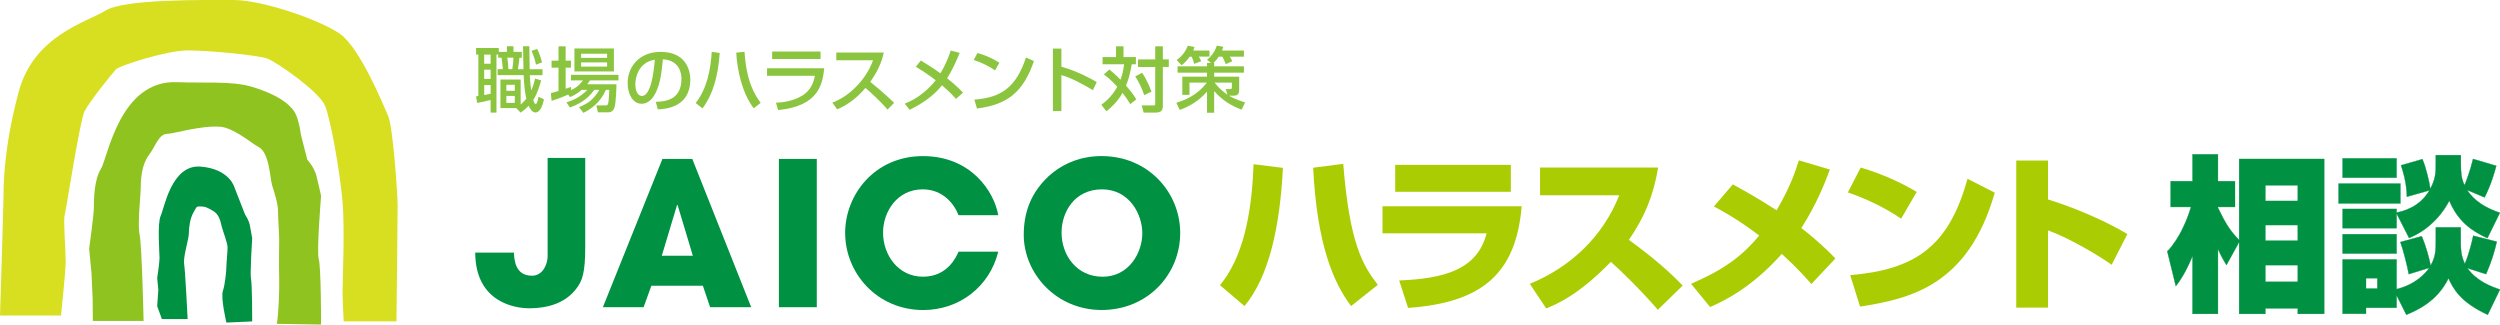 <?xml version="1.0" encoding="UTF-8"?>
<svg id="_レイヤー_2" data-name="レイヤー 2" xmlns="http://www.w3.org/2000/svg" viewBox="0 0 583.57 75.75">
  <defs>
    <style>
      .cls-1 {
        fill: #d8df21;
      }

      .cls-2 {
        fill: #009143;
      }

      .cls-3 {
        fill: #8fc31f;
      }

      .cls-4 {
        fill: #8bc53f;
      }

      .cls-5 {
        fill: none;
        stroke: #009143;
        stroke-miterlimit: 10;
        stroke-width: .07px;
      }

      .cls-6 {
        fill: #aacc03;
      }
    </style>
  </defs>
  <g id="_レイヤー_3" data-name="レイヤー 3">
    <g>
      <path class="cls-2" d="M136.61,36.86v20.81c0,5.87-.64,7.92-2.14,9.78-2.32,3.02-6.06,4.51-10.99,4.51-3.06,0-12.5-1.26-12.55-12.99h9.03c.1,1.58.24,5.39,4.22,5.39,2.66,0,3.65-2.91,3.65-4.5v-22.99h8.79Z"/>
      <path class="cls-2" d="M152.05,66.7l-1.82,5.01h-9.5l13.9-34.61h6.97l13.75,34.61h-9.59l-1.69-5.01h-12.02ZM154.48,59.7h7.25l-3.56-11.84h-.13l-3.56,11.84Z"/>
      <rect class="cls-2" x="181.82" y="37.1" width="8.84" height="34.61"/>
      <path class="cls-2" d="M233.02,58.75c-2.02,8.19-9.12,13.62-17.5,13.62-10.85,0-18.24-8.66-18.24-18.01,0-8.84,6.83-17.92,18.15-17.92s16.65,8.37,17.59,13.8h-9.27c-.98-2.57-3.6-6.04-8.37-6.04-5.94,0-9.25,5.19-9.25,10.1,0,5.24,3.55,10.29,9.31,10.29s7.77-4.63,8.32-5.85h9.27Z"/>
      <path class="cls-2" d="M257.21,36.44c10.66,0,18.28,8.33,18.28,17.96s-7.57,17.96-18.33,17.96-18.19-8.66-18.19-17.54c0-2.29.32-4.87,1.36-7.39,1.82-4.49,7.2-11,16.88-11M257.34,64.6c6.27,0,9.31-5.7,9.31-10.15s-3.04-10.25-9.41-10.25-9.44,5.24-9.44,10.1c0,5.34,3.6,10.29,9.54,10.29"/>
      <g>
        <path class="cls-6" d="M284.77,66.57c5.3-6.36,7.45-16.38,7.84-28.24l6.86.86c-.7,13.77-3.24,25.39-8.97,32.25l-5.73-4.88ZM313.55,38.25c1.48,18.49,4.49,23.6,8.07,28.24l-6.24,4.95c-4.17-5.54-7.96-14.43-8.85-32.29l7.02-.9Z"/>
        <path class="cls-6" d="M355.2,48.16c-1.29,15.41-8.93,22.5-26.52,23.71l-2.07-6.4c10.14-.43,18.21-2.34,20.4-11h-24.3v-6.32h32.49ZM352.67,38.49v6.28h-26.99v-6.28h26.99Z"/>
        <path class="cls-6" d="M357.11,66.25c9.67-3.98,17.08-11.12,20.87-20.67h-18.49v-6.47h27.57c-1.13,6.63-3.08,11.39-6.83,16.89,6.86,4.95,10.41,8.46,12.56,10.65l-5.81,5.66c-3.74-4.37-8.81-9.32-10.96-11.19-7.49,7.68-12.36,9.75-15.09,10.88l-3.82-5.73Z"/>
        <path class="cls-6" d="M422.82,66.29c-1.33-1.48-3.2-3.67-6.9-7.02-7.37,8.27-14.04,11.19-16.73,12.4l-4.45-5.42c7.45-3.24,11.7-6.2,15.91-11.27-5.27-3.98-8.7-5.77-10.57-6.79l4.41-5.15c2.11,1.17,5.19,2.81,10.22,6.05,3.31-5.66,4.52-9.48,5.19-11.66l7.25,2.15c-1.25,3.35-3.24,8.31-6.67,13.65,3.94,3.04,6.44,5.54,7.96,7.1l-5.62,5.97Z"/>
        <path class="cls-6" d="M443.78,51.04c-4.17-2.81-8.54-4.8-12.44-6.12l3-5.81c5.23,1.56,9.56,3.59,13.07,5.69l-3.63,6.24ZM431.89,64.23c15.05-1.29,23.01-6.55,27.38-22.5l6.36,3.24c-6.16,21.68-19.73,24.77-31.44,26.6l-2.3-7.33Z"/>
        <path class="cls-6" d="M478.06,37.47v9.09c5.97,1.83,13.1,4.84,18.53,8.07l-3.67,7.18c-3.59-2.57-10.45-6.47-14.86-8.03v18.02h-7.41v-34.32h7.41Z"/>
      </g>
      <g>
        <g>
          <path class="cls-2" d="M505.91,58.69c.78-.82,1.17-1.33,1.99-2.54,1.09-1.64,2.5-4.37,3.55-7.84h-4.76v-6.01h5.11v-6.28h5.93v6.28h3.98v6.01h-3.98v.19c1.72,3.55,2.81,5.38,4.95,7.53v-18.92h19.85v36.15h-6.16v-1.29h-7.57v1.29h-6.12v-16.77l-2.96,5.38c-.62-1.05-1.13-1.83-1.99-3.74v15.13h-5.93v-13.49c-1.56,3.71-2.89,5.77-3.9,7.02l-1.99-8.11ZM528.8,43.24v3.67h7.57v-3.67h-7.57ZM528.8,52.53v3.67h7.57v-3.67h-7.57ZM528.8,61.89v3.9h7.57v-3.9h-7.57Z"/>
          <path class="cls-2" d="M545.89,42.85h14.43v4.64h-14.43v-4.64ZM559.43,49.83v3.43h-12.6v-4.49h12.6v.86c1.56-.35,5.27-1.17,7.68-5.19l-5.27,1.48c-.04-1.4-.16-3.67-1.37-7.33l4.99-1.44c.82,1.95,1.6,5.15,1.83,6.94,1.25-2.3,1.29-3.9,1.29-5.73v-2.15h5.85v2.11c0,1.91.08,3.28.86,4.95.31-.78,1.33-3.39,1.99-6.16l5.42,1.6c-1.13,4.21-2.22,6.36-2.73,7.37l-4.06-1.72c.66,1.05,2.53,3.63,7.64,5.3l-2.92,5.93c-3.82-1.72-6.94-4.06-8.89-8.74-3.24,6.12-8.15,8.19-9.4,8.7l-2.92-5.73ZM546.83,36.96h12.6v4.52h-12.6v-4.52ZM559.43,68.91v2.93h-7.14v1.4h-5.46v-12.68h12.6v6.94c4.52-1.13,6.79-3.74,7.64-4.99l-4.8,1.48c-.31-1.76-1.21-5.38-1.95-7.49l4.99-1.36c.98,2.34,1.72,5.07,2.07,6.86,1.17-2.11,1.21-3.47,1.21-6.28v-2.65h5.81v2.57c0,2.42,0,3.98.97,5.93,1.09-2.61,1.72-5.46,1.95-6.55l5.5,1.4c-.66,2.73-1.17,4.45-2.5,7.57l-4.37-1.4c2.22,3.12,5.77,4.37,7.61,4.99l-2.85,5.89c-6.44-2.96-8.03-6.08-9.17-8.5-2.61,5.38-7.37,7.49-9.83,8.5l-2.3-4.56ZM546.83,54.67h12.6v4.52h-12.6v-4.52ZM552.29,64.93v2.42h2.65v-2.42h-2.65Z"/>
        </g>
        <g>
          <path class="cls-5" d="M505.91,58.69c.78-.82,1.17-1.33,1.99-2.54,1.09-1.64,2.5-4.37,3.55-7.84h-4.76v-6.01h5.11v-6.28h5.93v6.28h3.98v6.01h-3.98v.19c1.72,3.55,2.81,5.38,4.95,7.53v-18.92h19.85v36.15h-6.16v-1.29h-7.57v1.29h-6.12v-16.77l-2.96,5.38c-.62-1.05-1.13-1.83-1.99-3.74v15.13h-5.93v-13.49c-1.56,3.71-2.89,5.77-3.9,7.02l-1.99-8.11ZM528.8,43.24v3.67h7.57v-3.67h-7.57ZM528.8,52.53v3.67h7.57v-3.67h-7.57ZM528.8,61.89v3.9h7.57v-3.9h-7.57Z"/>
          <path class="cls-5" d="M545.89,42.85h14.43v4.64h-14.43v-4.64ZM559.43,49.83v3.43h-12.6v-4.49h12.6v.86c1.56-.35,5.27-1.17,7.68-5.19l-5.27,1.48c-.04-1.4-.16-3.67-1.37-7.33l4.99-1.44c.82,1.95,1.6,5.15,1.83,6.94,1.25-2.3,1.29-3.9,1.29-5.73v-2.15h5.85v2.11c0,1.91.08,3.28.86,4.95.31-.78,1.33-3.39,1.99-6.16l5.42,1.6c-1.13,4.21-2.22,6.36-2.73,7.37l-4.06-1.72c.66,1.05,2.53,3.63,7.64,5.3l-2.92,5.93c-3.82-1.72-6.94-4.06-8.89-8.74-3.24,6.12-8.15,8.19-9.4,8.7l-2.92-5.73ZM546.83,36.96h12.6v4.52h-12.6v-4.52ZM559.43,68.91v2.93h-7.14v1.4h-5.46v-12.68h12.6v6.94c4.52-1.13,6.79-3.74,7.64-4.99l-4.8,1.48c-.31-1.76-1.21-5.38-1.95-7.49l4.99-1.36c.98,2.34,1.72,5.07,2.07,6.86,1.17-2.11,1.21-3.47,1.21-6.28v-2.65h5.81v2.57c0,2.42,0,3.98.97,5.93,1.09-2.61,1.72-5.46,1.95-6.55l5.5,1.4c-.66,2.73-1.17,4.45-2.5,7.57l-4.37-1.4c2.22,3.12,5.77,4.37,7.61,4.99l-2.85,5.89c-6.44-2.96-8.03-6.08-9.17-8.5-2.61,5.38-7.37,7.49-9.83,8.5l-2.3-4.56ZM546.83,54.67h12.6v4.52h-12.6v-4.52ZM552.29,64.93v2.42h2.65v-2.42h-2.65Z"/>
        </g>
      </g>
      <g>
        <path class="cls-4" d="M111.13,22.49c.2-.03.4-.07.53-.08v-9.67h-.53v-1.53h5.3v.89h1.9v-1.3h1.53v1.3h1.95v1.37h-.56c-.05.73-.21,1.9-.36,2.68h1.3c0-.35-.03-2.16-.05-2.53-.02-.63-.05-2.52-.05-2.82h1.47c0,.76.07,4.5.08,5.35h3v1.4h-2.97c.03.53.08,1.75.33,3.56.51-1.11.73-1.98.91-2.77l1.42.43c-.23.78-.89,3.14-1.85,4.57.25.81.38.91.59.91.26,0,.4-.56.64-1.67l1.27.61c-.17.73-.66,3.07-2.03,3.07-.81,0-1.42-1.25-1.55-1.57-.73.76-1.32,1.22-1.86,1.6l-1.06-1.07h-3.66v-6.65h4.72v5.82c.31-.26.78-.68,1.32-1.37-.25-.99-.53-2.84-.63-5.48h-6.07v-1.4h1.22c-.03-.4-.18-1.88-.31-2.68h-.78v-.73h-.4v13.55h-1.37v-2.94c-1.42.38-2.48.56-3.14.68l-.26-1.54ZM113.02,12.74v2.13h1.5v-2.13h-1.5ZM113.02,16.27v2.16h1.5v-2.16h-1.5ZM114.53,19.86h-1.5v2.33c.28-.05.78-.15,1.5-.31v-2.01ZM118.2,19.8v1.39h1.97v-1.39h-1.97ZM118.2,22.39v1.62h1.97v-1.62h-1.97ZM118.42,13.46c.12.76.21,1.72.25,2.68h.92c.15-.89.25-2.03.26-2.68h-1.44ZM125.38,11.43c.23.46.73,1.43,1.14,3.12l-1.39.54c-.4-1.75-.84-2.71-1.07-3.22l1.32-.45Z"/>
        <path class="cls-4" d="M135.79,20.98c-1.25,1.07-2.16,1.44-2.76,1.68l-.4-.58c-2.1.91-3.1,1.22-3.88,1.45l-.16-1.8c.38-.08,1.52-.41,1.78-.5v-5.44h-1.62v-1.63h1.62v-3.35h1.67v3.35h1.24v1.63h-1.24v4.92c.74-.23.84-.26,1.25-.43l.07.74c1.55-.76,2.19-1.55,2.71-2.26h-2.79v-1.3h11.09v1.3h-6.67c-.21.35-.33.55-.61.91h6.81c0,.18-.07,4.6-.53,5.61-.43.94-1.07.94-1.58.94h-2.23l-.35-1.61h2.16c.49,0,.54-.21.63-.64.13-.68.21-2.61.23-2.99h-.79c-1.37,3.02-3.47,4.49-5.26,5.36l-1.01-1.32c2.21-.92,3.43-1.88,4.74-4.04h-1.17c-1.81,2.49-3.96,3.48-5.71,4.11l-.81-1.2c.97-.3,3-.94,4.88-2.91h-1.32ZM134.09,11.32h9.21v5.36h-9.21v-5.36ZM135.64,12.55v.96h6.07v-.96h-6.07ZM135.64,14.57v.98h6.07v-.98h-6.07Z"/>
        <path class="cls-4" d="M153.08,23.77c1.96-.08,5.99-.26,5.99-5.38,0-1.3-.45-4.31-4.34-4.55-.26,2.74-.54,5.69-1.8,8.05-.28.51-1.25,2.33-3.17,2.33-2.16,0-3.25-2.47-3.25-4.78,0-3.98,2.81-7.33,7.71-7.33,5.48,0,6.91,3.76,6.91,6.47,0,6.55-5.86,6.86-7.57,6.95l-.48-1.75ZM148.31,19.68c0,1.78.69,2.72,1.52,2.72,2.21,0,2.85-6.17,3.02-8.48-3.94.69-4.54,4.31-4.54,5.76Z"/>
        <path class="cls-4" d="M162.39,24.05c2.64-3.37,3.48-7.69,3.75-11.95l1.86.26c-.38,5.68-1.7,9.88-4.03,12.95l-1.58-1.27ZM173.79,12.08c.46,7.06,2.41,10.11,3.78,11.93l-1.63,1.27c-2.67-3.48-3.86-8.86-4.08-12.99l1.93-.21Z"/>
        <path class="cls-4" d="M192.4,15.94c-.4,3.43-1.04,8.81-10.76,9.75l-.51-1.72c.94-.03,3.7-.15,6.17-1.67,2.19-1.35,2.69-3.48,2.92-4.6h-11.17v-1.77h13.35ZM191.54,12.03v1.75h-11.3v-1.75h11.3Z"/>
        <path class="cls-4" d="M194.28,23.96c3.53-1.29,7.69-4.88,9.52-9.9h-8.58v-1.8h11.09c-.23.99-.81,3.6-3.17,6.85,1.93,1.55,3.81,3.17,5.58,4.9l-1.55,1.57c-1.86-2.19-4.39-4.42-5.15-5.05-1.91,2.21-3.99,3.93-6.6,4.98l-1.14-1.55Z"/>
        <path class="cls-4" d="M223.17,23.08c-.56-.61-1.47-1.6-3.28-3.17-1.19,1.47-3.17,3.56-7.56,5.73l-1.14-1.45c.78-.31,2.77-1.07,5.23-3.3.78-.71,1.48-1.49,2-2.16-2.21-1.67-3.61-2.52-4.64-3.15l1.17-1.45c1.04.63,2.61,1.58,4.57,2.97,1.55-2.54,2.11-4.44,2.39-5.3l2.11.54c-.48,1.16-1.5,3.68-2.94,5.92,2.1,1.67,3.1,2.72,3.71,3.37l-1.63,1.45Z"/>
        <path class="cls-4" d="M232.26,16.43c-1.24-.91-3.28-1.91-4.98-2.43l.89-1.62c1.45.41,2.89.89,5.12,2.26l-1.02,1.78ZM227.45,23.25c6.17-.45,9.75-2.82,12.04-9.83l1.86.84c-2.43,7.05-5.99,10.16-13.3,11.07l-.61-2.08Z"/>
        <path class="cls-4" d="M247.76,11.35v4.22c4.01,1.14,7.14,2.94,8.25,3.58l-.89,1.9c-1.85-1.11-5.1-2.94-7.36-3.51v8.38h-1.98v-14.57h1.98Z"/>
        <path class="cls-4" d="M258.94,16.22c.5.4,1.39,1.12,2.62,2.39.3-.79.61-1.8.84-3.61h-5.03v-1.68h3.14v-2.51h1.75v2.51h2.89v1.68h-.96c-.4,2.31-.84,3.75-1.35,4.97.69.81,1.83,2.15,2.41,3.23l-1.42,1.11c-.33-.56-.84-1.4-1.8-2.62-1.2,2.14-2.74,3.46-3.76,4.29l-1.19-1.52c.71-.53,2.43-1.82,3.73-4.21-1.53-1.67-2.54-2.43-3.14-2.87l1.27-1.16ZM266.59,16.99c.48.69,1.22,1.86,2.21,4.39l-1.7.83c-.5-1.44-1.25-3.09-2.1-4.37l1.58-.84ZM271.44,10.81v3.05h1.39v1.77h-1.39v9.16c0,1.27-.69,1.5-1.96,1.5h-2.52l-.45-1.68h2.59c.53,0,.56-.07.56-.41v-8.56h-4.01v-1.77h4.01v-3.05h1.78Z"/>
        <path class="cls-4" d="M282.72,14.7l-.97-.74c1.58-1.22,2.15-2.85,2.29-3.31l1.5.28c-.1.36-.17.58-.28.87h5.11v1.43h-3.3c.2.31.48.83.59,1.07l-1.53.68c-.17-.45-.54-1.29-.79-1.75h-.86c-.21.33-.53.79-1.19,1.47h.13v.79h6.95v1.48h-6.95v.93h5.84v3.04c0,.48-.02,1.4-1.25,1.4h-1.12c.76.45,1.73.94,3.76,1.58l-.83,1.67c-2.06-.76-4.26-1.91-6.4-4.32v5.05h-1.67v-4.92c-1.83,2.04-3.75,3.3-6.37,4.26l-.79-1.68c1.75-.53,4.82-1.62,7.11-4.69h-4.04v2.85h-1.68v-4.24h5.77v-.93h-6.88v-1.48h6.88v-.79h.96ZM277.72,13.23c-.83,1.14-1.4,1.6-1.9,2l-1.16-1.21c.53-.4,1.85-1.35,2.61-3.35l1.57.3c-.12.33-.17.53-.3.82h3.79v1.43h-2.49c.17.26.41.69.56,1.06l-1.63.63c-.15-.63-.3-1.02-.61-1.68h-.45ZM286.13,20.79h1.06c.31,0,.36-.13.36-.5v-1.01h-4.04c1.04,1.31,2.1,2.23,3.02,2.82l-.4-1.32Z"/>
      </g>
      <path class="cls-2" d="M37.79,74.48l-1.1-3.01.27-3.83-.27-2.74s.55-3.56.55-4.65-.55-8.21.27-9.86,2.46-12.05,9.31-11.5,7.94,4.93,7.94,4.93l2.46,6.3s.82,1.1,1.1,2.46c.27,1.37.55,3.01.55,3.01,0,0-.55,8.49-.27,9.58.27,1.1.27,9.86.27,9.86l-6.02.27s-1.37-5.75-.82-7.39.82-4.93.82-5.75.27-3.29.27-4.38-1.1-3.83-1.37-4.93c-.27-1.1-.55-2.74-1.92-3.56-1.37-.82-1.92-1.1-3.01-1.1s-.82,0-1.64,1.37c-.82,1.37-1.1,3.56-1.1,4.93s-1.37,5.48-1.1,7.12c.27,1.64.82,12.87.82,12.87h-6.02Z"/>
      <path class="cls-3" d="M21.67,74.91l-.04-5.08-.27-6.02-.55-5.75s1.1-7.89,1.1-9.58.03-6.5,1.64-9.04c1.61-2.54,4.33-20.84,17.8-20.26,6.11.26,12.85-.33,17.52,1.1,6.93,2.12,9.31,4.65,10.13,6.3s1.25,4.89,1.25,4.89l1.47,5.79s1.61,1.69,2.15,3.81c.54,2.12,1.08,4.65,1.08,4.65,0,0-1.08,13.12-.54,14.81s.54,15.23.54,15.23l-10.33-.17c.42-2.24.63-8.17.55-10.68-.09-2.76,0-7.77,0-9.04s-.27-4.88-.27-6.57-.83-4.33-1.37-6.02-.59-7.77-3.29-9.04c-1.11-.52-5.64-4.39-8.76-4.65-4.44-.38-11.06,1.64-12.32,1.64-2.15,0-2.77,2.81-4.38,4.93-1.61,2.12-1.92,5.28-1.92,7.39s-.81,8.69-.27,11.23.93,20.14.93,20.14h-11.84Z"/>
      <path class="cls-1" d="M0,73.66h14.24s1.1-10.4,1.1-12.6-.55-9.86-.27-10.68,3.56-22.18,4.65-24.37,6.57-9.04,7.39-9.86c.82-.82,11.77-4.38,16.7-4.38s16.43,1.1,18.62,1.92c2.19.82,12.05,7.67,13.42,10.95,1.37,3.29,3.56,15.88,4.11,22.45.55,6.57,0,18.34,0,20.81s.27,7.12.27,7.12h12.32s.27-24.64.27-27.11-1.1-18.34-2.19-20.81-6.57-15.88-11.23-19.17C74.75,4.66,61.33,0,54.49,0s-25.46-.27-29.84,2.46c-4.38,2.74-16.7,5.75-20.26,18.89C.82,34.51.82,43.54.82,45.73s-.82,27.93-.82,27.93Z"/>
    </g>
  </g>
</svg>